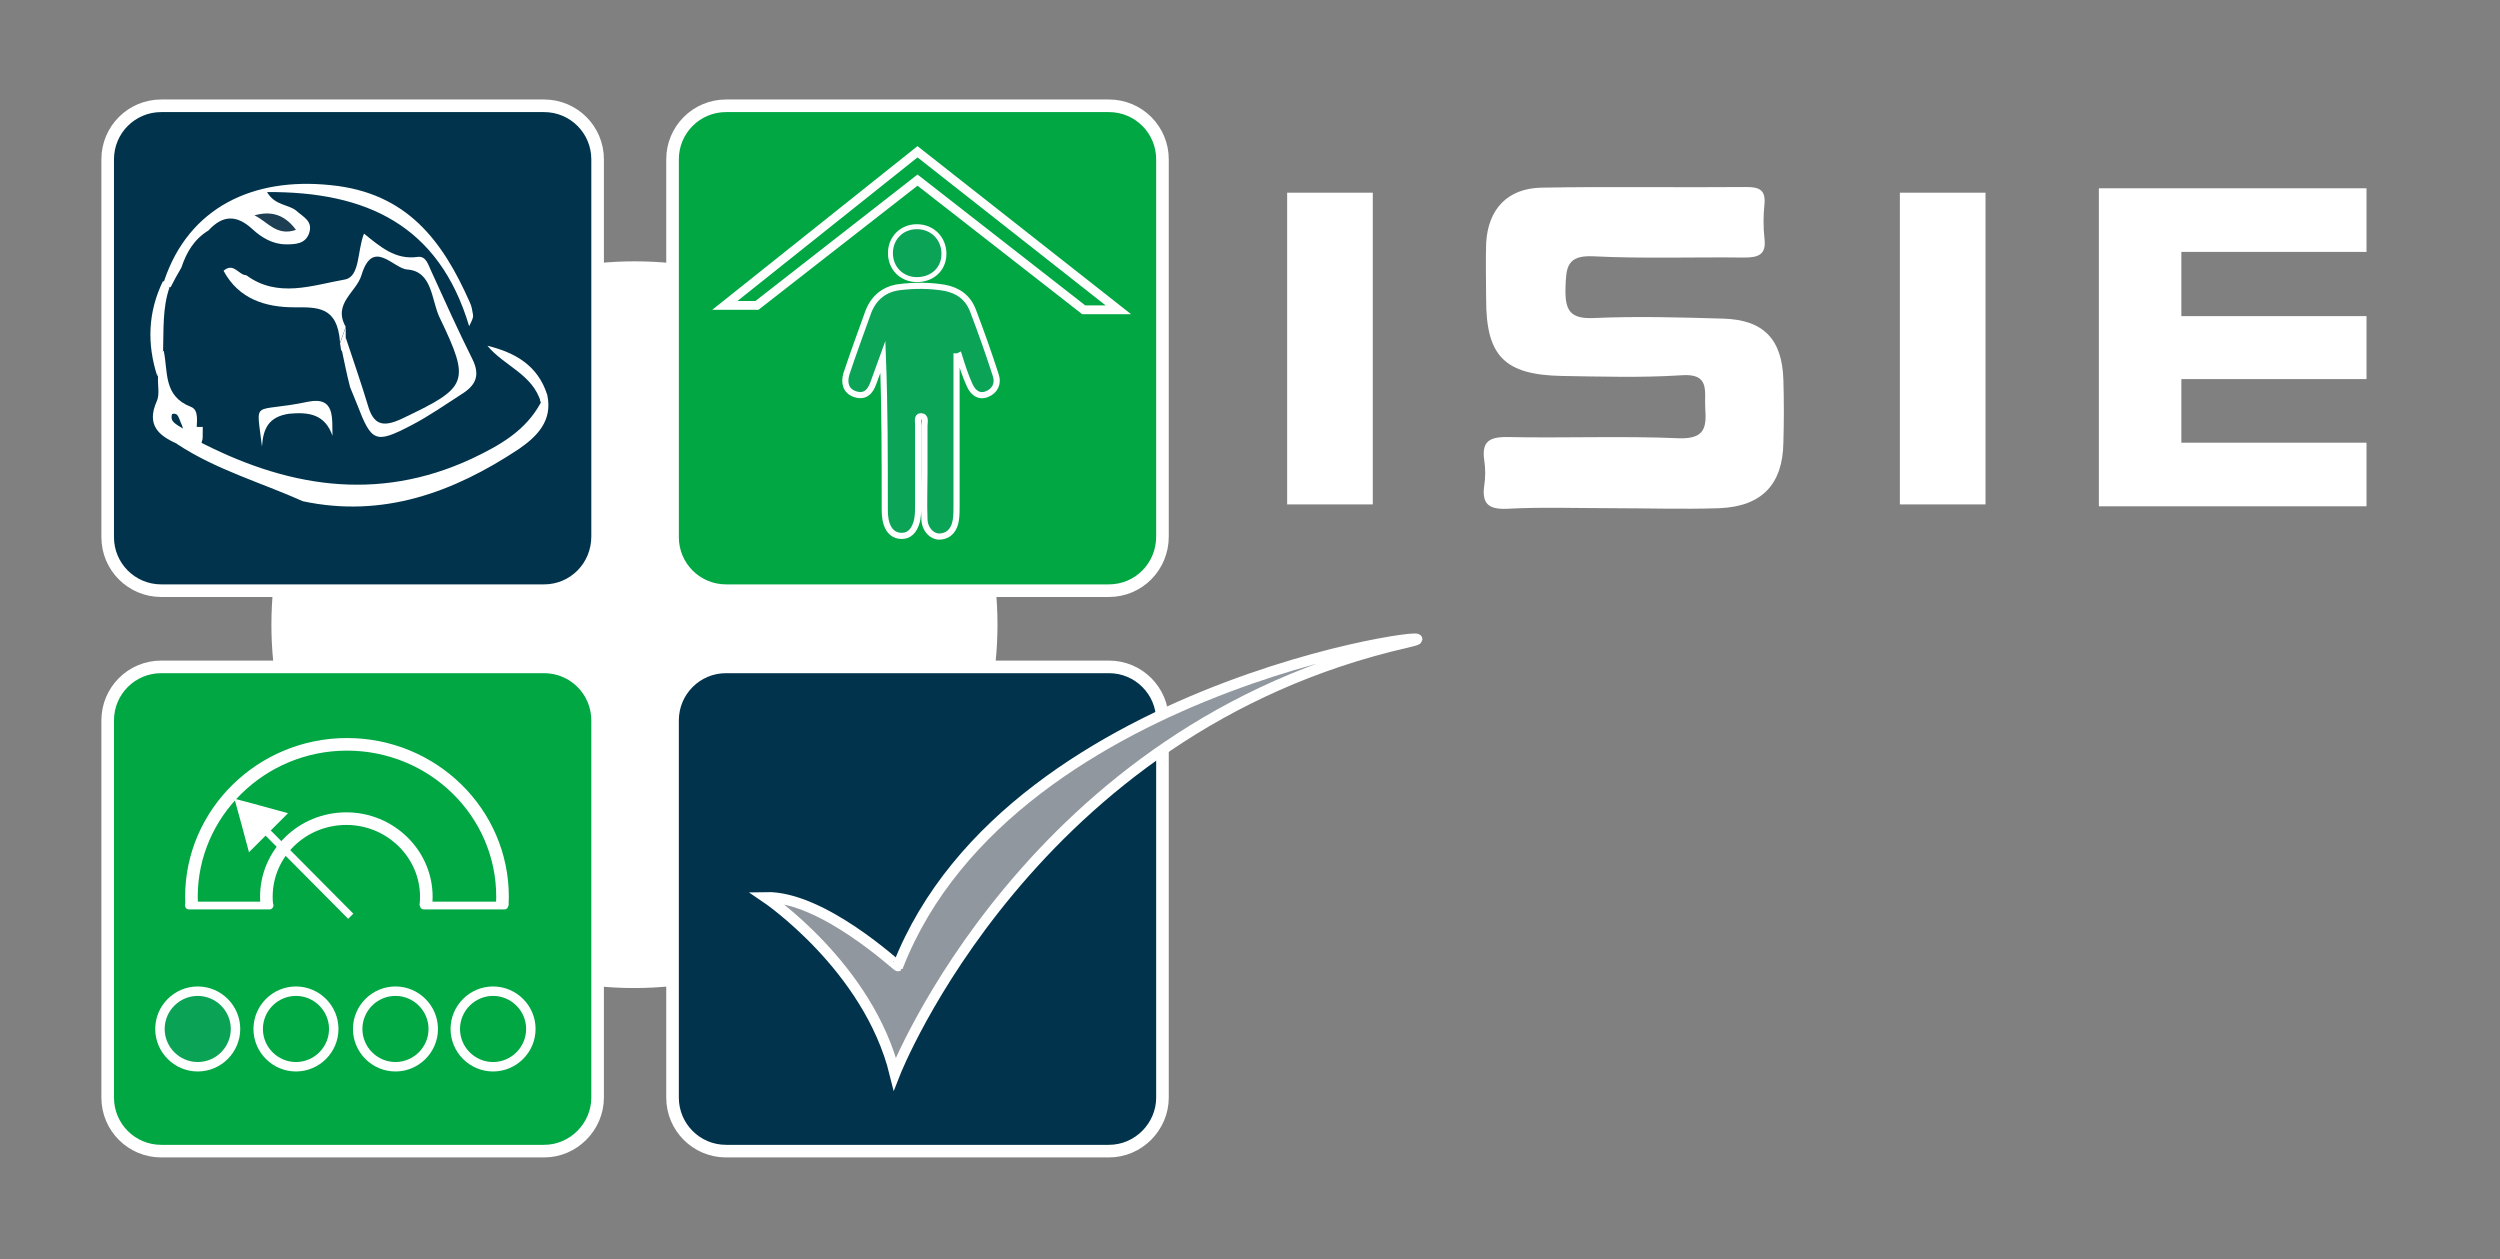 <?xml version="1.0" encoding="utf-8"?>
<!-- Generator: Adobe Illustrator 23.0.0, SVG Export Plug-In . SVG Version: 6.00 Build 0)  -->
<svg version="1.1" id="Layer_1" xmlns="http://www.w3.org/2000/svg" xmlns:xlink="http://www.w3.org/1999/xlink" x="0px" y="0px"
	 viewBox="0 0 397 200" style="enable-background:new 0 0 397 200;" xml:space="preserve">
<rect x="0" y="0" width="397" height="200" fill="#808080" stroke="none"/>
<style type="text/css">
	.st0{clip-path:url(#SVGID_2_);fill:#FFFFFF;}
	.st1{clip-path:url(#SVGID_4_);fill:#01344C;}
	.st2{clip-path:url(#SVGID_6_);fill:none;stroke:#FFFFFF;stroke-width:2;stroke-miterlimit:10;}
	.st3{clip-path:url(#SVGID_8_);fill:#01A743;}
	.st4{clip-path:url(#SVGID_10_);fill:none;stroke:#FFFFFF;stroke-width:2;stroke-miterlimit:10;}
	.st5{clip-path:url(#SVGID_12_);fill:#01A743;}
	.st6{clip-path:url(#SVGID_14_);fill:none;stroke:#FFFFFF;stroke-width:2;stroke-miterlimit:10;}
	.st7{clip-path:url(#SVGID_16_);fill:#01344C;}
	.st8{clip-path:url(#SVGID_18_);fill:none;stroke:#FFFFFF;stroke-width:2;stroke-miterlimit:10;}
	.st9{clip-path:url(#SVGID_20_);fill:#FFFFFF;}
	.st10{clip-path:url(#SVGID_22_);fill:#0AA356;}
	.st11{clip-path:url(#SVGID_24_);fill:#FFFFFF;}
	.st12{clip-path:url(#SVGID_26_);fill:#FFFFFF;}
	.st13{clip-path:url(#SVGID_28_);fill:#FFFFFF;}
	.st14{clip-path:url(#SVGID_30_);fill:#FFFFFF;}
	.st15{clip-path:url(#SVGID_32_);fill:#FFFFFF;}
	.st16{clip-path:url(#SVGID_34_);fill:#FFFFFF;}
	.st17{clip-path:url(#SVGID_36_);fill:#FFFFFF;}
	.st18{clip-path:url(#SVGID_38_);fill:#01344C;}
	.st19{clip-path:url(#SVGID_40_);fill:none;stroke:#FFFFFF;stroke-width:2;stroke-miterlimit:10;}
	.st20{clip-path:url(#SVGID_42_);fill:#1E3E54;}
	.st21{clip-path:url(#SVGID_44_);fill:none;stroke:#FFFFFF;stroke-width:1.5;stroke-miterlimit:10;}
	.st22{clip-path:url(#SVGID_46_);fill:none;stroke:#FFFFFF;stroke-width:1.5;stroke-miterlimit:10;}
	.st23{clip-path:url(#SVGID_48_);fill:none;stroke:#FFFFFF;stroke-width:1.5;stroke-miterlimit:10;}
	.st24{clip-path:url(#SVGID_50_);fill:none;stroke:#FFFFFF;stroke-width:1.5;stroke-miterlimit:10;}
	.st25{clip-path:url(#SVGID_52_);fill:none;stroke:#FFFFFF;stroke-width:1.158;stroke-miterlimit:10;}
	.st26{clip-path:url(#SVGID_54_);fill:#FFFFFF;}
	.st27{clip-path:url(#SVGID_56_);fill:none;stroke:#FFFFFF;stroke-width:0.242;stroke-miterlimit:10;}
	.st28{clip-path:url(#SVGID_58_);fill:#90979E;}
	.st29{clip-path:url(#SVGID_60_);fill:none;stroke:#FFFFFF;stroke-width:1.684;stroke-miterlimit:10;}
	.st30{clip-path:url(#SVGID_62_);fill:#FFFFFF;}
	.st31{clip-path:url(#SVGID_64_);fill:none;stroke:#FFFFFF;stroke-width:1.4;stroke-miterlimit:10;}
	.st32{clip-path:url(#SVGID_66_);fill:#0BA457;}
	.st33{clip-path:url(#SVGID_68_);fill:none;stroke:#FFFFFF;stroke-width:0.976;stroke-miterlimit:10;}
	.st34{clip-path:url(#SVGID_70_);fill:#0BA457;}
	.st35{clip-path:url(#SVGID_72_);fill:none;stroke:#FFFFFF;stroke-width:0.787;stroke-miterlimit:10;}
	.st36{clip-path:url(#SVGID_74_);fill:#FFFFFF;}
	.st37{clip-path:url(#SVGID_76_);fill:#FFFFFF;}
	.st38{clip-path:url(#SVGID_78_);fill:#FFFFFF;}
	
		.st39{clip-path:url(#SVGID_80_);fill:none;stroke:#FFFFFF;stroke-width:1.229;stroke-linecap:round;stroke-linejoin:round;stroke-miterlimit:10;}
	
		.st40{clip-path:url(#SVGID_82_);fill:none;stroke:#FFFFFF;stroke-width:1.229;stroke-linecap:round;stroke-linejoin:round;stroke-miterlimit:10;}
	
		.st41{clip-path:url(#SVGID_84_);fill:none;stroke:#FFFFFF;stroke-width:2;stroke-linecap:round;stroke-linejoin:round;stroke-miterlimit:10;}
	.st42{clip-path:url(#SVGID_86_);fill:none;stroke:#FFFFFF;stroke-width:2;stroke-miterlimit:10;}
</style>
<g>
	<g>
		<defs>
			<rect id="SVGID_1_" x="-12" y="-11" width="415.7" height="232"/>
		</defs>
		<clipPath id="SVGID_2_">
			<use xlink:href="#SVGID_1_"  style="overflow:visible;"/>
		</clipPath>
		<path class="st0" d="M158.4,99.2c0,31.8-25.8,57.7-57.7,57.7S43.1,131,43.1,99.2s25.8-57.7,57.7-57.7S158.4,67.3,158.4,99.2"/>
	</g>
	<g>
		<defs>
			<rect id="SVGID_3_" x="-12" y="-11" width="415.7" height="232"/>
		</defs>
		<clipPath id="SVGID_4_">
			<use xlink:href="#SVGID_3_"  style="overflow:visible;"/>
		</clipPath>
		<path class="st1" d="M86.4,93.8H25.6c-4.7,0-8.5-3.8-8.5-8.5v-60c0-4.7,3.8-8.5,8.5-8.5h60.8c4.7,0,8.5,3.8,8.5,8.5v59.9
			C94.9,90,91.1,93.8,86.4,93.8"/>
	</g>
	<g>
		<defs>
			<rect id="SVGID_5_" x="-12" y="-11" width="415.7" height="232"/>
		</defs>
		<clipPath id="SVGID_6_">
			<use xlink:href="#SVGID_5_"  style="overflow:visible;"/>
		</clipPath>
		<path class="st2" d="M86.4,93.8H25.6c-4.7,0-8.5-3.8-8.5-8.5v-60c0-4.7,3.8-8.5,8.5-8.5h60.8c4.7,0,8.5,3.8,8.5,8.5v59.9
			C94.9,90,91.1,93.8,86.4,93.8z"/>
	</g>
	<g>
		<defs>
			<rect id="SVGID_7_" x="-12" y="-11" width="415.7" height="232"/>
		</defs>
		<clipPath id="SVGID_8_">
			<use xlink:href="#SVGID_7_"  style="overflow:visible;"/>
		</clipPath>
		<path class="st3" d="M176.1,93.8h-60.8c-4.7,0-8.5-3.8-8.5-8.5v-60c0-4.7,3.8-8.5,8.5-8.5h60.8c4.7,0,8.5,3.8,8.5,8.5v59.9
			C184.6,90,180.8,93.8,176.1,93.8"/>
	</g>
	<g>
		<defs>
			<rect id="SVGID_9_" x="-12" y="-11" width="415.7" height="232"/>
		</defs>
		<clipPath id="SVGID_10_">
			<use xlink:href="#SVGID_9_"  style="overflow:visible;"/>
		</clipPath>
		<path class="st4" d="M176.1,93.8h-60.8c-4.7,0-8.5-3.8-8.5-8.5v-60c0-4.7,3.8-8.5,8.5-8.5h60.8c4.7,0,8.5,3.8,8.5,8.5v59.9
			C184.6,90,180.8,93.8,176.1,93.8z"/>
	</g>
	<g>
		<defs>
			<rect id="SVGID_11_" x="-12" y="-11" width="415.7" height="232"/>
		</defs>
		<clipPath id="SVGID_12_">
			<use xlink:href="#SVGID_11_"  style="overflow:visible;"/>
		</clipPath>
		<path class="st5" d="M86.4,182.8H25.6c-4.7,0-8.5-3.8-8.5-8.5v-59.9c0-4.7,3.8-8.5,8.5-8.5h60.8c4.7,0,8.5,3.8,8.5,8.5v59.9
			C94.9,178.9,91.1,182.8,86.4,182.8"/>
	</g>
	<g>
		<defs>
			<rect id="SVGID_13_" x="-12" y="-11" width="415.7" height="232"/>
		</defs>
		<clipPath id="SVGID_14_">
			<use xlink:href="#SVGID_13_"  style="overflow:visible;"/>
		</clipPath>
		<path class="st6" d="M86.4,182.8H25.6c-4.7,0-8.5-3.8-8.5-8.5v-59.9c0-4.7,3.8-8.5,8.5-8.5h60.8c4.7,0,8.5,3.8,8.5,8.5v59.9
			C94.9,178.9,91.1,182.8,86.4,182.8z"/>
	</g>
	<g>
		<defs>
			<rect id="SVGID_15_" x="-12" y="-11" width="415.7" height="232"/>
		</defs>
		<clipPath id="SVGID_16_">
			<use xlink:href="#SVGID_15_"  style="overflow:visible;"/>
		</clipPath>
		<path class="st7" d="M176.1,182.8h-60.8c-4.7,0-8.5-3.8-8.5-8.5v-59.9c0-4.7,3.8-8.5,8.5-8.5h60.8c4.7,0,8.5,3.8,8.5,8.5v59.9
			C184.6,178.9,180.8,182.8,176.1,182.8"/>
	</g>
	<g>
		<defs>
			<rect id="SVGID_17_" x="-12" y="-11" width="415.7" height="232"/>
		</defs>
		<clipPath id="SVGID_18_">
			<use xlink:href="#SVGID_17_"  style="overflow:visible;"/>
		</clipPath>
		<path class="st8" d="M176.1,182.8h-60.8c-4.7,0-8.5-3.8-8.5-8.5v-59.9c0-4.7,3.8-8.5,8.5-8.5h60.8c4.7,0,8.5,3.8,8.5,8.5v59.9
			C184.6,178.9,180.8,182.8,176.1,182.8z"/>
	</g>
	<g>
		<defs>
			<rect id="SVGID_19_" x="-12" y="-11" width="415.7" height="232"/>
		</defs>
		<clipPath id="SVGID_20_">
			<use xlink:href="#SVGID_19_"  style="overflow:visible;"/>
		</clipPath>
		<path class="st9" d="M255.7,80.7c-5.5,0-11-0.2-16.5,0.1c-2.9,0.1-3.9-0.9-3.5-3.7c0.2-1.3,0.2-2.7,0-4c-0.4-2.8,0.6-3.7,3.5-3.7
			c9.2,0.2,18.3-0.2,27.5,0.2c4,0.1,4.3-1.7,4.1-4.7c-0.2-2.7,0.9-5.7-3.9-5.3c-6.3,0.4-12.6,0.2-19,0.1c-9-0.2-11.9-3.2-11.9-12.1
			c0-3-0.1-6,0-9c0.3-5.4,3.4-8.7,8.8-8.8c10.8-0.2,21.6,0,32.5-0.1c2,0,3.1,0.4,2.9,2.7c-0.2,1.8-0.2,3.7,0,5.5
			c0.3,2.5-0.9,3-3.2,3c-8-0.1-16,0.2-24-0.2c-4.2-0.2-4.3,1.8-4.4,5c-0.1,3.6,0.7,5,4.6,4.8c6.8-0.3,13.6-0.1,20.5,0.1
			c6.4,0.2,9.3,3.3,9.5,9.7c0.1,3.3,0.1,6.7,0,10c-0.1,6.6-3.4,10.1-10.1,10.4C267.3,80.9,261.5,80.7,255.7,80.7L255.7,80.7z"/>
	</g>
	<g>
		<defs>
			<rect id="SVGID_21_" x="-12" y="-11" width="415.7" height="232"/>
		</defs>
		<clipPath id="SVGID_22_">
			<use xlink:href="#SVGID_21_"  style="overflow:visible;"/>
		</clipPath>
		<path class="st10" d="M25.1,164.4c0-0.8,0-1.7,0-2.5c1.3-2.9,3-5.4,6.6-4.7c2.7,0.5,5,2.2,5.1,5.3c0.1,2.5-1.1,4.7-3.4,5.6
			c-2.5,1-5.2,1-7.2-1.6C25.8,165.9,25.3,165.2,25.1,164.4"/>
	</g>
	<g>
		<defs>
			<rect id="SVGID_23_" x="-12" y="-11" width="415.7" height="232"/>
		</defs>
		<clipPath id="SVGID_24_">
			<use xlink:href="#SVGID_23_"  style="overflow:visible;"/>
		</clipPath>
		<path class="st11" d="M54.9,53.6c1.4,4.2,2.5,7.4,3.5,10.7c0.9,3.2,2.4,3.6,5.4,2.2c10.5-5,11-5.7,6-16.1
			c-1.3-2.7-1.1-7.3-5.1-7.6c-2.2-0.1-5.5-5.1-7.3,0.9c-0.8,2.7-4.6,4.5-2.5,8.2c0,0-0.3,0.9-0.9,2.5c-0.4-5.8-3.6-5.6-7.3-5.6
			c-4.5,0-8.8-1.3-11.2-5.8c1.6-1.4,2.4,0.7,3.6,0.7c5,3.7,10.5,1.6,15.6,0.7c2.5-0.4,2-4.5,3.1-7.3c2.6,2.1,5,4.2,8.5,3.7
			c1.4-0.2,1.7,1.3,2.2,2.3c2.1,4.6,4.2,9.3,6.5,13.9c1.2,2.4,0.7,4-1.4,5.4c-2.8,1.8-5.5,3.7-8.4,5.2c-5.6,2.9-6.2,2.6-8.5-3.4
			c-0.4-0.9-0.7-1.8-1.1-2.7c-0.5-1.9-0.9-3.9-1.3-5.8C54.1,55.4,54.4,55.1,54.9,53.6"/>
	</g>
	<g>
		<defs>
			<rect id="SVGID_25_" x="-12" y="-11" width="415.7" height="232"/>
		</defs>
		<clipPath id="SVGID_26_">
			<use xlink:href="#SVGID_25_"  style="overflow:visible;"/>
		</clipPath>
		<path class="st12" d="M31,69.8c14.2,7.5,28.8,10.1,44,3c4.4-2.1,8.5-4.4,10.9-8.9c-0.4-1,0.1-1.3,1-1.2c0.9,4.1-1.6,6.6-4.5,8.6
			c-10.4,6.9-21.6,11-34.3,8.3l0,0c-6.7-3-13.8-5-20-9.1c-0.2-0.9,0.4-1.2,1.1-1.5C30,68.9,30.6,69.1,31,69.8"/>
	</g>
	<g>
		<defs>
			<rect id="SVGID_27_" x="-12" y="-11" width="415.7" height="232"/>
		</defs>
		<clipPath id="SVGID_28_">
			<use xlink:href="#SVGID_27_"  style="overflow:visible;"/>
		</clipPath>
		<path class="st13" d="M33.1,36.6c-2.3,1.4-3.5,3.5-4.3,5.9c-0.6,1-1.2,2.1-1.7,3.1c-0.9,0.1-1.4-0.1-1-1.1
			C30,33,40.1,28.1,52.5,29.4c12.2,1.2,17.8,8.9,22.1,18.6c0.3,0.6,0.4,1.3,0.5,1.9c0.1,0.5-0.1,0.9-0.6,1.9
			c-4.8-16.1-16.4-21.4-32.1-21.3c1.3,2.2,3.4,1.9,4.7,3c1.1,1,2.6,1.6,2,3.5c-0.6,1.8-2.3,1.8-3.7,1.8c-2.1,0-3.9-1.1-5.3-2.4
			C37.6,34.1,35.4,34.1,33.1,36.6"/>
	</g>
	<g>
		<defs>
			<rect id="SVGID_29_" x="-12" y="-11" width="415.7" height="232"/>
		</defs>
		<clipPath id="SVGID_30_">
			<use xlink:href="#SVGID_29_"  style="overflow:visible;"/>
		</clipPath>
		<path class="st14" d="M29.3,69.6c-0.4,0.3-0.7,0.6-1.1,0.9c-3-1.3-5-3-3.3-6.8c0.5-1.1,0.1-2.6,0.2-3.9c-0.3-1.5-1.5-3.2,0.9-4.1
			c0.7,3.3-0.1,7.2,4.3,8.9c1.4,0.5,0.9,2.6,0.9,4.1c-0.3,0.2-0.6,0.2-0.9,0.1c-0.6-0.3-0.9-0.9-1.5-1.3
			C28.7,68.2,29.6,68.7,29.3,69.6"/>
	</g>
	<g>
		<defs>
			<rect id="SVGID_31_" x="-12" y="-11" width="415.7" height="232"/>
		</defs>
		<clipPath id="SVGID_32_">
			<use xlink:href="#SVGID_31_"  style="overflow:visible;"/>
		</clipPath>
		<path class="st15" d="M41.6,70.9c-0.9-7.8-1.7-5.2,7.3-7.1c4.4-0.9,3.8,2.7,3.9,5.4c-1.2-3.4-3.7-3.8-6.9-3.5
			C42.6,66.2,41.8,68.1,41.6,70.9"/>
	</g>
	<g>
		<defs>
			<rect id="SVGID_33_" x="-12" y="-11" width="415.7" height="232"/>
		</defs>
		<clipPath id="SVGID_34_">
			<use xlink:href="#SVGID_33_"  style="overflow:visible;"/>
		</clipPath>
		<path class="st16" d="M25.9,55.7c-1.2,1.2-0.6,2.7-0.9,4.1c-1.7-5.2-1.5-10.3,0.9-15.2c0.3,0.4,0.7,0.7,1,1.1
			C25.8,48.9,26,52.3,25.9,55.7"/>
	</g>
	<g>
		<defs>
			<rect id="SVGID_35_" x="-12" y="-11" width="415.7" height="232"/>
		</defs>
		<clipPath id="SVGID_36_">
			<use xlink:href="#SVGID_35_"  style="overflow:visible;"/>
		</clipPath>
		<path class="st17" d="M86.9,62.7c-0.3,0.4-0.7,0.8-1,1.2c-1.3-4.5-5.9-5.8-8.5-9C81.8,56,85.4,58,86.9,62.7"/>
	</g>
	<g>
		<defs>
			<rect id="SVGID_37_" x="-12" y="-11" width="415.7" height="232"/>
		</defs>
		<clipPath id="SVGID_38_">
			<use xlink:href="#SVGID_37_"  style="overflow:visible;"/>
		</clipPath>
		<path class="st18" d="M29.3,69.6c-0.4-0.3-0.7-0.7-1.1-0.9c-1.2-0.7-2.2-1.4-1.9-3c0.2-0.8,0.7-1,1.4-1c1.5,0.1,1.6,1.4,2.1,2.4
			c0.3,0.7,0.2,1.7,1.4,1.7c0,0.4,0,0.8-0.1,1.1C30.4,69.7,29.8,69.6,29.3,69.6"/>
	</g>
	<g>
		<defs>
			<rect id="SVGID_39_" x="-12" y="-11" width="415.7" height="232"/>
		</defs>
		<clipPath id="SVGID_40_">
			<use xlink:href="#SVGID_39_"  style="overflow:visible;"/>
		</clipPath>
		<path class="st19" d="M29.3,69.6c-0.4-0.3-0.7-0.7-1.1-0.9c-1.2-0.7-2.2-1.4-1.9-3c0.2-0.8,0.7-1,1.4-1c1.5,0.1,1.6,1.4,2.1,2.4
			c0.3,0.7,0.2,1.7,1.4,1.7c0,0.4,0,0.8-0.1,1.1C30.4,69.7,29.8,69.6,29.3,69.6z"/>
	</g>
	<g>
		<defs>
			<rect id="SVGID_41_" x="-12" y="-11" width="415.7" height="232"/>
		</defs>
		<clipPath id="SVGID_42_">
			<use xlink:href="#SVGID_41_"  style="overflow:visible;"/>
		</clipPath>
		<path class="st20" d="M40.4,34.2c2.8-0.8,4.9,0,6.6,2.3C43.9,37.6,42.4,35.1,40.4,34.2"/>
	</g>
	<g>
		<defs>
			<rect id="SVGID_43_" x="-12" y="-11" width="415.7" height="232"/>
		</defs>
		<clipPath id="SVGID_44_">
			<use xlink:href="#SVGID_43_"  style="overflow:visible;"/>
		</clipPath>
		<path class="st21" d="M37.4,163.4c0,3.3-2.7,6-6,6s-6-2.7-6-6s2.7-6,6-6S37.4,160.1,37.4,163.4z"/>
	</g>
	<g>
		<defs>
			<rect id="SVGID_45_" x="-12" y="-11" width="415.7" height="232"/>
		</defs>
		<clipPath id="SVGID_46_">
			<use xlink:href="#SVGID_45_"  style="overflow:visible;"/>
		</clipPath>
		<path class="st22" d="M53,163.4c0,3.3-2.7,6-6,6s-6-2.7-6-6s2.7-6,6-6S53,160.1,53,163.4z"/>
	</g>
	<g>
		<defs>
			<rect id="SVGID_47_" x="-12" y="-11" width="415.7" height="232"/>
		</defs>
		<clipPath id="SVGID_48_">
			<use xlink:href="#SVGID_47_"  style="overflow:visible;"/>
		</clipPath>
		<path class="st23" d="M68.8,163.4c0,3.3-2.7,6-6,6c-3.3,0-6-2.7-6-6s2.7-6,6-6C66.1,157.4,68.8,160.1,68.8,163.4z"/>
	</g>
	<g>
		<defs>
			<rect id="SVGID_49_" x="-12" y="-11" width="415.7" height="232"/>
		</defs>
		<clipPath id="SVGID_50_">
			<use xlink:href="#SVGID_49_"  style="overflow:visible;"/>
		</clipPath>
		<path class="st24" d="M84.3,163.4c0,3.3-2.7,6-6,6s-6-2.7-6-6s2.7-6,6-6S84.3,160.1,84.3,163.4z"/>
	</g>
	<g>
		<defs>
			<rect id="SVGID_51_" x="-12" y="-11" width="415.7" height="232"/>
		</defs>
		<clipPath id="SVGID_52_">
			<use xlink:href="#SVGID_51_"  style="overflow:visible;"/>
		</clipPath>
		<line class="st25" x1="41.8" y1="131.5" x2="55.7" y2="145.5"/>
	</g>
	<g>
		<defs>
			<rect id="SVGID_53_" x="-12" y="-11" width="415.7" height="232"/>
		</defs>
		<clipPath id="SVGID_54_">
			<use xlink:href="#SVGID_53_"  style="overflow:visible;"/>
		</clipPath>
		<polygon class="st26" points="42.6,132.1 39.6,135.1 38.5,131 37.4,127 41.5,128.1 45.5,129.2 		"/>
	</g>
	<g>
		<defs>
			<rect id="SVGID_55_" x="-12" y="-11" width="415.7" height="232"/>
		</defs>
		<clipPath id="SVGID_56_">
			<use xlink:href="#SVGID_55_"  style="overflow:visible;"/>
		</clipPath>
		<polygon class="st27" points="42.6,132.1 39.6,135.1 38.5,131 37.4,127 41.5,128.1 45.5,129.2 		"/>
	</g>
	<g>
		<defs>
			<rect id="SVGID_57_" x="-12" y="-11" width="415.7" height="232"/>
		</defs>
		<clipPath id="SVGID_58_">
			<use xlink:href="#SVGID_57_"  style="overflow:visible;"/>
		</clipPath>
		<path class="st28" d="M121.6,142.5c0,0,16.3,11,20.5,28c0,0,21.5-54.9,81.4-68.5c13.2-3-62.7,4.9-80.9,51.4
			C142.5,153.5,130.6,142.3,121.6,142.5"/>
	</g>
	<g>
		<defs>
			<rect id="SVGID_59_" x="-12" y="-11" width="415.7" height="232"/>
		</defs>
		<clipPath id="SVGID_60_">
			<use xlink:href="#SVGID_59_"  style="overflow:visible;"/>
		</clipPath>
		<path class="st29" d="M121.6,142.5c0,0,16.3,11,20.5,28c0,0,21.5-54.9,81.4-68.5c13.2-3-62.7,4.9-80.9,51.4
			C142.5,153.5,130.6,142.3,121.6,142.5z"/>
	</g>
	<g>
		<defs>
			<rect id="SVGID_61_" x="-12" y="-11" width="415.7" height="232"/>
		</defs>
		<clipPath id="SVGID_62_">
			<use xlink:href="#SVGID_61_"  style="overflow:visible;"/>
		</clipPath>
		<polygon class="st30" points="54.9,53.7 54.9,52 54,54.5 54.2,55.8 		"/>
	</g>
	<g>
		<defs>
			<rect id="SVGID_63_" x="-12" y="-11" width="415.7" height="232"/>
		</defs>
		<clipPath id="SVGID_64_">
			<use xlink:href="#SVGID_63_"  style="overflow:visible;"/>
		</clipPath>
		<polygon class="st31" points="115.1,48.5 120.2,48.5 145.7,28.6 172.1,49.2 177.6,49.2 145.7,24.1 		"/>
	</g>
	<g>
		<defs>
			<rect id="SVGID_65_" x="-12" y="-11" width="415.7" height="232"/>
		</defs>
		<clipPath id="SVGID_66_">
			<use xlink:href="#SVGID_65_"  style="overflow:visible;"/>
		</clipPath>
		<path class="st32" d="M151.9,56.6c0,7.9,0,15.8,0,23.8c0,0.7,0,1.4-0.1,2.1c-0.2,1.5-1,2.6-2.5,2.7c-1.3,0.1-2.5-1.2-2.5-2.8
			c-0.1-2.4,0-4.9,0-7.4s0-4.9,0-7.4c0-0.6,0.3-1.5-0.6-1.5c-0.6,0-0.4,0.9-0.4,1.4c0,4.3,0,8.6,0,12.8c0,0.9,0,1.9-0.3,2.8
			c-0.4,1.2-1.1,2-2.3,2s-2-0.7-2.4-1.9c-0.3-0.9-0.3-1.8-0.3-2.8c0-7.9,0-15.7-0.3-23.7c-0.5,1.4-1,2.7-1.5,4.1
			c-0.5,1.4-1.3,2.3-2.9,1.8c-1.5-0.5-1.8-1.8-1.4-3.2c1.1-3.3,2.3-6.6,3.5-9.9c0.9-2.3,2.6-3.6,4.9-3.9c2.4-0.3,4.8-0.3,7.2,0.1
			c2.1,0.4,3.7,1.5,4.5,3.6c1.3,3.4,2.5,6.8,3.6,10.2c0.5,1.4-0.1,2.6-1.4,3.1c-1.3,0.5-2.2-0.3-2.7-1.4c-0.7-1.5-1.2-3.1-1.7-4.7
			C152.1,56.6,152,56.6,151.9,56.6"/>
	</g>
	<g>
		<defs>
			<rect id="SVGID_67_" x="-12" y="-11" width="415.7" height="232"/>
		</defs>
		<clipPath id="SVGID_68_">
			<use xlink:href="#SVGID_67_"  style="overflow:visible;"/>
		</clipPath>
		<path class="st33" d="M151.9,56.6c0,7.9,0,15.8,0,23.8c0,0.7,0,1.4-0.1,2.1c-0.2,1.5-1,2.6-2.5,2.7c-1.3,0.1-2.5-1.2-2.5-2.8
			c-0.1-2.4,0-4.9,0-7.4s0-4.9,0-7.4c0-0.6,0.3-1.5-0.6-1.5c-0.6,0-0.4,0.9-0.4,1.4c0,4.3,0,8.6,0,12.8c0,0.9,0,1.9-0.3,2.8
			c-0.4,1.2-1.1,2-2.3,2s-2-0.7-2.4-1.9c-0.3-0.9-0.3-1.8-0.3-2.8c0-7.9,0-15.7-0.3-23.7c-0.5,1.4-1,2.7-1.5,4.1
			c-0.5,1.4-1.3,2.3-2.9,1.8c-1.5-0.5-1.8-1.8-1.4-3.2c1.1-3.3,2.3-6.6,3.5-9.9c0.9-2.3,2.6-3.6,4.9-3.9c2.4-0.3,4.8-0.3,7.2,0.1
			c2.1,0.4,3.7,1.5,4.5,3.6c1.3,3.4,2.5,6.8,3.6,10.2c0.5,1.4-0.1,2.6-1.4,3.1c-1.3,0.5-2.2-0.3-2.7-1.4c-0.7-1.5-1.2-3.1-1.7-4.7
			C152.1,56.6,152,56.6,151.9,56.6z"/>
	</g>
	<g>
		<defs>
			<rect id="SVGID_69_" x="-12" y="-11" width="415.7" height="232"/>
		</defs>
		<clipPath id="SVGID_70_">
			<use xlink:href="#SVGID_69_"  style="overflow:visible;"/>
		</clipPath>
		<path class="st34" d="M145.6,44.4c-2.4,0-4.2-1.8-4.2-4.2s1.8-4.2,4.2-4.2c2.5,0,4.3,1.9,4.3,4.3
			C149.9,42.7,148.1,44.4,145.6,44.4"/>
	</g>
	<g>
		<defs>
			<rect id="SVGID_71_" x="-12" y="-11" width="415.7" height="232"/>
		</defs>
		<clipPath id="SVGID_72_">
			<use xlink:href="#SVGID_71_"  style="overflow:visible;"/>
		</clipPath>
		<path class="st35" d="M145.6,44.4c-2.4,0-4.2-1.8-4.2-4.2s1.8-4.2,4.2-4.2c2.5,0,4.3,1.9,4.3,4.3
			C149.9,42.7,148.1,44.4,145.6,44.4z"/>
	</g>
	<g>
		<defs>
			<rect id="SVGID_73_" x="-12" y="-11" width="415.7" height="232"/>
		</defs>
		<clipPath id="SVGID_74_">
			<use xlink:href="#SVGID_73_"  style="overflow:visible;"/>
		</clipPath>
		<rect x="204.4" y="30.6" class="st36" width="13.6" height="49.5"/>
	</g>
	<g>
		<defs>
			<rect id="SVGID_75_" x="-12" y="-11" width="415.7" height="232"/>
		</defs>
		<clipPath id="SVGID_76_">
			<use xlink:href="#SVGID_75_"  style="overflow:visible;"/>
		</clipPath>
		<rect x="301.7" y="30.6" class="st37" width="13.6" height="49.5"/>
	</g>
	<g>
		<defs>
			<rect id="SVGID_77_" x="-12" y="-11" width="415.7" height="232"/>
		</defs>
		<clipPath id="SVGID_78_">
			<use xlink:href="#SVGID_77_"  style="overflow:visible;"/>
		</clipPath>
		<polygon class="st38" points="333.3,80.4 333.3,29.9 375.8,29.9 375.8,40 346.4,40 346.4,50.2 375.8,50.2 375.8,60.2 346.4,60.2 
			346.4,70.3 375.8,70.3 375.8,80.4 		"/>
	</g>
	<g>
		<defs>
			<rect id="SVGID_79_" x="-12" y="-11" width="415.7" height="232"/>
		</defs>
		<clipPath id="SVGID_80_">
			<use xlink:href="#SVGID_79_"  style="overflow:visible;"/>
		</clipPath>
		<line class="st39" x1="30" y1="143.8" x2="42.8" y2="143.8"/>
	</g>
	<g>
		<defs>
			<rect id="SVGID_81_" x="-12" y="-11" width="415.7" height="232"/>
		</defs>
		<clipPath id="SVGID_82_">
			<use xlink:href="#SVGID_81_"  style="overflow:visible;"/>
		</clipPath>
		<line class="st40" x1="67.3" y1="143.8" x2="80.1" y2="143.8"/>
	</g>
</g>
<g>
	<g>
		<defs>
			<rect id="SVGID_83_" x="13.1" y="100.5" width="92.5" height="43.3"/>
		</defs>
		<clipPath id="SVGID_84_">
			<use xlink:href="#SVGID_83_"  style="overflow:visible;"/>
		</clipPath>
		<path class="st41" d="M30.4,142.4c0-13.3,11.1-24.2,24.7-24.2s24.7,10.8,24.7,24.2c0,13.3-11.1,24.1-24.7,24.1
			C41.4,166.6,30.4,155.8,30.4,142.4z"/>
	</g>
	<g>
		<defs>
			<rect id="SVGID_85_" x="13.1" y="100.5" width="92.5" height="43.3"/>
		</defs>
		<clipPath id="SVGID_86_">
			<use xlink:href="#SVGID_85_"  style="overflow:visible;"/>
		</clipPath>
		<path class="st42" d="M42.3,142.4c0-6.9,5.7-12.4,12.7-12.4s12.7,5.6,12.7,12.4c0,6.9-5.7,12.4-12.7,12.4
			C48,154.8,42.3,149.3,42.3,142.4z"/>
	</g>
</g>
</svg>
